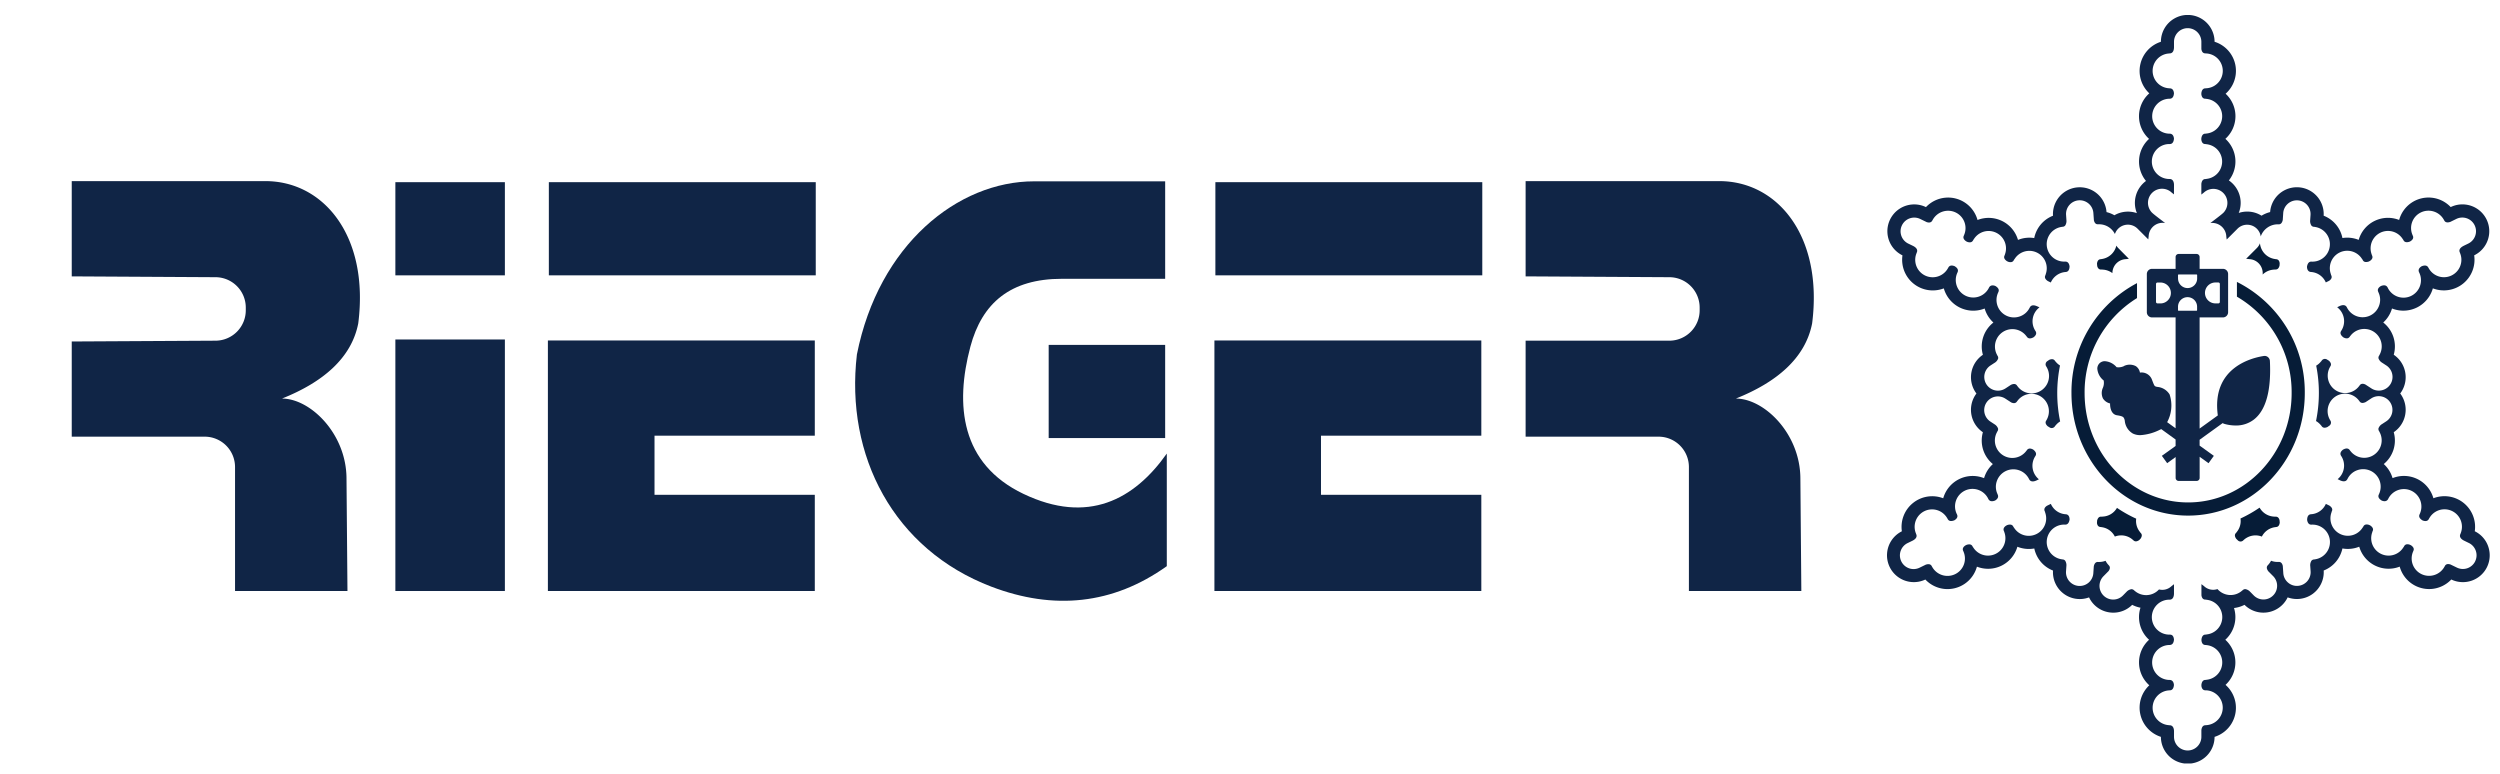 <svg id="rieger-logo-update" xmlns="http://www.w3.org/2000/svg" xmlns:xlink="http://www.w3.org/1999/xlink" width="261.786" height="81.033" viewBox="0 0 261.786 81.033">
  <defs>
    <clipPath id="clip-path">
      <rect id="Rechteck_56" data-name="Rechteck 56" width="261.786" height="81.033" fill="#102546"/>
    </clipPath>
    <clipPath id="clip-path-2">
      <rect id="Rechteck_63" data-name="Rechteck 63" width="253.2" height="78.375" fill="none"/>
    </clipPath>
  </defs>
  <g id="Gruppe_102" data-name="Gruppe 102" clip-path="url(#clip-path)">
    <g id="Gruppe_104" data-name="Gruppe 104" transform="translate(7.512 1.574)">
      <g id="Gruppe_104-2" data-name="Gruppe 104" transform="translate(0 0)" clip-path="url(#clip-path-2)">
        <path id="Pfad_74" data-name="Pfad 74" d="M227.958,56.907a1.81,1.81,0,0,1-.4-1.4,13.49,13.49,0,0,1-2.013-1.131,1.813,1.813,0,0,1-1.526.914.281.281,0,0,1-.086.009c-.107-.008-.358-.025-.469.412l-.014.25c.05.4.3.416.409.423a.223.223,0,0,1,.05.009,1.812,1.812,0,0,1,1.413.989,1.824,1.824,0,0,1,1.885.341.25.25,0,0,1,.039.032c.076.076.257.251.628-.007l.15-.159c.234-.361.062-.532-.012-.606a.27.27,0,0,1-.054-.074" transform="translate(-11.379 -2.769)" fill="#061c37"/>
        <path id="Pfad_75" data-name="Pfad 75" d="M241.628,28.093a1.467,1.467,0,0,1,.009.364,1.841,1.841,0,0,1,1.216-.517.246.246,0,0,1,.086-.008c.105,0,.358.024.469-.413l.014-.249c-.05-.4-.3-.416-.409-.423a.231.231,0,0,1-.051-.009,1.841,1.841,0,0,1-1.606-1.653,1.431,1.431,0,0,1-.326.5l-1.12,1.12.344.04a1.468,1.468,0,0,1,1.373,1.246" transform="translate(-12.218 -1.283)" fill="#061c37"/>
        <path id="Pfad_76" data-name="Pfad 76" d="M223.932,27.946a.287.287,0,0,1,.089.008,1.816,1.816,0,0,1,1.045.369,1.423,1.423,0,0,1,.016-.219,1.474,1.474,0,0,1,1.391-1.245l.316-.039L225.68,25.7a1.447,1.447,0,0,1-.2-.257,1.844,1.844,0,0,1-1.567,1.409.321.321,0,0,1-.051.009c-.107.008-.359.025-.41.475l.023.248c.1.385.358.37.461.362" transform="translate(-11.379 -1.296)" fill="#061c37"/>
        <path id="Pfad_77" data-name="Pfad 77" d="M237.962,29.451v1.541a11.562,11.562,0,0,1,5.729,10.094c0,6.315-4.862,11.452-10.839,11.452S222.012,47.4,222.012,41.087a11.579,11.579,0,0,1,5.488-9.947V29.573a12.9,12.9,0,0,0-6.864,11.513c0,7.074,5.48,12.83,12.216,12.83s12.216-5.755,12.216-12.83a12.885,12.885,0,0,0-7.1-11.636" transform="translate(-11.236 -1.5)" fill="#061c37"/>
        <path id="Pfad_78" data-name="Pfad 78" d="M242.885,55.3a.3.3,0,0,1-.089-.008,1.842,1.842,0,0,1-1.541-.941,13.6,13.6,0,0,1-2,1.138,1.813,1.813,0,0,1-.4,1.423.264.264,0,0,1-.052.071c-.076.076-.254.252,0,.624l.179.176a.4.4,0,0,0,.587-.028.213.213,0,0,1,.039-.032,1.829,1.829,0,0,1,1.885-.341,1.812,1.812,0,0,1,1.413-.989.293.293,0,0,1,.05-.009c.107-.008.359-.025.41-.475l-.023-.248c-.1-.386-.356-.369-.461-.362" transform="translate(-12.155 -2.768)" fill="#061c37"/>
        <path id="Pfad_79" data-name="Pfad 79" d="M263.242,55.656a2.785,2.785,0,0,0-1.411-1.6A3.209,3.209,0,0,0,257.5,50.6c-.018-.06-.036-.12-.057-.178a3.205,3.205,0,0,0-4.077-1.982c-.049.017-.1.034-.143.053-.015-.049-.03-.1-.047-.146a3.189,3.189,0,0,0-.876-1.329,3.186,3.186,0,0,0,1.046-3.334,2.835,2.835,0,0,0,.8-3.88c-.04-.061-.08-.119-.123-.175.044-.057.084-.116.124-.177a2.834,2.834,0,0,0-.8-3.878,3.184,3.184,0,0,0-1.1-3.377,3.174,3.174,0,0,0,.87-1.324c.017-.048.033-.1.047-.146.047.019.095.037.144.054a3.207,3.207,0,0,0,4.077-1.983c.02-.059.039-.119.056-.178a3.209,3.209,0,0,0,4.329-3.457,2.809,2.809,0,0,0-2.459-5.052,3.193,3.193,0,0,0-5.4,1.348,3.193,3.193,0,0,0-4.237,2.086,3.185,3.185,0,0,0-1.7-.193,3.183,3.183,0,0,0-1.967-2.339,2.809,2.809,0,0,0-5.605-.38,3.2,3.2,0,0,0-.9.38,2.79,2.79,0,0,0-1.5-.431h0a2.812,2.812,0,0,0-.887.142,2.849,2.849,0,0,0-.96-3.352l-.074-.052a3.2,3.2,0,0,0-.365-4.356,3.194,3.194,0,0,0,.023-4.723A3.191,3.191,0,0,0,234.584,2.8a2.809,2.809,0,0,0-5.619,0,3.21,3.21,0,0,0-1.215,5.4,3.2,3.2,0,0,0-.025,4.769,3.2,3.2,0,0,0-.321,4.406,2.852,2.852,0,0,0-.953,3.371,2.831,2.831,0,0,0-2.356.221,3.147,3.147,0,0,0-.824-.331,2.809,2.809,0,0,0-5.605.38,3.181,3.181,0,0,0-1.966,2.339,3.174,3.174,0,0,0-1.7.193,3.2,3.2,0,0,0-4.238-2.086,3.193,3.193,0,0,0-5.4-1.348,2.809,2.809,0,0,0-2.459,5.052,3.208,3.208,0,0,0,4.328,3.457c.018.06.036.12.057.178a3.207,3.207,0,0,0,4.077,1.983c.048-.017.1-.035.143-.054.015.049.03.1.047.146a3.183,3.183,0,0,0,.87,1.324,3.182,3.182,0,0,0-1.1,3.377,2.833,2.833,0,0,0-.8,3.879c.039.061.081.12.124.176q-.065.085-.125.177a2.833,2.833,0,0,0,.8,3.878,3.183,3.183,0,0,0,1.045,3.334,3.189,3.189,0,0,0-.876,1.329c-.016.048-.032.1-.047.146-.047-.019-.095-.036-.144-.053a3.205,3.205,0,0,0-4.077,1.982c-.02.059-.039.119-.056.178a3.21,3.21,0,0,0-4.329,3.457,2.809,2.809,0,0,0,2.459,5.051,3.192,3.192,0,0,0,5.4-1.347,3.194,3.194,0,0,0,4.238-2.086,3.216,3.216,0,0,0,1.77.182,3.181,3.181,0,0,0,1.96,2.311,2.806,2.806,0,0,0,3.774,2.81,2.808,2.808,0,0,0,2.533,1.6h.015a2.787,2.787,0,0,0,1.969-.82,3.215,3.215,0,0,0,.869.3,3.2,3.2,0,0,0,.9,3.358,3.2,3.2,0,0,0,.023,4.767,3.21,3.21,0,0,0,1.215,5.4,2.809,2.809,0,0,0,5.619,0,3.191,3.191,0,0,0,1.148-5.445,3.194,3.194,0,0,0-.023-4.723,3.2,3.2,0,0,0,.911-3.324,3.194,3.194,0,0,0,1.1-.335,2.789,2.789,0,0,0,1.969.82h.015a2.812,2.812,0,0,0,2.533-1.6,2.81,2.81,0,0,0,3.774-2.812,3.187,3.187,0,0,0,1.961-2.31,3.2,3.2,0,0,0,1.761-.183,3.2,3.2,0,0,0,4.238,2.086,3.192,3.192,0,0,0,5.4,1.347,2.808,2.808,0,0,0,3.87-3.45M261.876,57.2a1.433,1.433,0,0,1-1.916.662l-.674-.327c-.444-.142-.561.107-.606.2a.258.258,0,0,1-.026.042,1.84,1.84,0,0,1-2.4.768,1.817,1.817,0,0,1-.882-2.359.219.219,0,0,1,.019-.05c.046-.094.166-.342-.25-.619l-.122-.056c-.434-.143-.559.106-.605.2a.243.243,0,0,1-.052.074,1.822,1.822,0,0,1-3.259-1.594.244.244,0,0,1,.024-.078c.046-.093.166-.341-.251-.62l-.122-.056c-.439-.14-.56.108-.605.2a.267.267,0,0,1-.06.081,1.823,1.823,0,0,1-3.26-1.59.248.248,0,0,1,.026-.092c.046-.094.166-.343-.251-.62l-.367-.177a1.813,1.813,0,0,1-1.541,1.084c-.105.008-.412.031-.419.6.08.516.387.5.493.489a.26.26,0,0,1,.066,0h.006a1.826,1.826,0,0,1,.24,3.636.229.229,0,0,1-.064.011.381.381,0,0,0-.283.128.868.868,0,0,0-.132.564l.038.545a1.434,1.434,0,0,1-1.332,1.528,1.4,1.4,0,0,1-1.039-.35,1.421,1.421,0,0,1-.489-.982l-.052-.756c-.1-.444-.369-.424-.474-.418a.223.223,0,0,1-.056,0,1.785,1.785,0,0,1-.7-.125,1.809,1.809,0,0,1-.276.4.27.27,0,0,1-.037.045c-.073.072-.268.265.028.662l.508.51a1.434,1.434,0,0,1-1.019,2.441H239.7a1.426,1.426,0,0,1-1.012-.424l-.356-.362a.181.181,0,0,1-.028-.027.875.875,0,0,0-.512-.274.436.436,0,0,0-.282.128.246.246,0,0,1-.053.042,1.817,1.817,0,0,1-2.494-.094c-.028-.026-.051-.053-.075-.08a1.388,1.388,0,0,1-1.416-.315l-.263-.2v1.162c.065.458.342.458.446.458a.273.273,0,0,1,.1.017,1.823,1.823,0,0,1,0,3.627.249.249,0,0,1-.093.017c-.1,0-.381,0-.449.5l0,.134c.065.457.342.457.446.457a.3.3,0,0,1,.082.011,1.823,1.823,0,0,1,0,3.629.239.239,0,0,1-.086.015c-.1,0-.381,0-.449.5l0,.133c.065.458.342.458.446.458a.3.3,0,0,1,.051,0,1.816,1.816,0,0,1,1.738,1.825,1.839,1.839,0,0,1-1.735,1.824.255.255,0,0,1-.054.006c-.1,0-.381,0-.449.5l0,.711a1.433,1.433,0,0,1-2.866,0v-.579c0-.232-.07-.628-.46-.628a.268.268,0,0,1-.067-.009,1.825,1.825,0,0,1,0-3.643.275.275,0,0,1,.063-.007c.1,0,.413,0,.457-.567-.03-.328-.182-.518-.453-.52a1.83,1.83,0,1,1,0-3.66c.278-.007.427-.2.457-.564-.049-.573-.382-.516-.489-.522a1.83,1.83,0,0,1,0-3.66h.03c.39,0,.456-.4.46-.635v-.984l-.272.215a1.4,1.4,0,0,1-1.3.333c-.014.017-.029.033-.046.049a1.819,1.819,0,0,1-2.5.093.242.242,0,0,1-.052-.041.4.4,0,0,0-.283-.128.878.878,0,0,0-.513.274l-.382.388a1.424,1.424,0,0,1-1.012.424h-.007a1.433,1.433,0,0,1-1.018-2.441l.533-.541c.269-.365.074-.558,0-.63a.269.269,0,0,1-.034-.041,1.782,1.782,0,0,1-.279-.407,1.921,1.921,0,0,1-.7.125.348.348,0,0,1-.054,0c-.1-.008-.377-.029-.478.457l-.049.718a1.433,1.433,0,1,1-2.859-.2l.037-.533V57.7a.863.863,0,0,0-.134-.571.383.383,0,0,0-.281-.124.228.228,0,0,1-.066-.012,1.826,1.826,0,0,1,.244-3.635h.008a.376.376,0,0,1,.065,0c.1.008.413.028.5-.533-.01-.519-.316-.543-.417-.55a1.816,1.816,0,0,1-1.546-1.087l-.409.2c-.382.258-.262.507-.217.6a.278.278,0,0,1,.028.1,1.824,1.824,0,0,1-3.266,1.582.25.25,0,0,1-.056-.077c-.046-.094-.165-.342-.643-.186l-.12.061c-.382.259-.261.507-.216.6a.288.288,0,0,1,.026.076,1.824,1.824,0,0,1-3.263,1.593.238.238,0,0,1-.049-.071c-.047-.093-.165-.344-.642-.185l-.121.061c-.382.258-.262.507-.216.6a.286.286,0,0,1,.02.051,1.816,1.816,0,0,1-.883,2.358,1.838,1.838,0,0,1-2.4-.763.252.252,0,0,1-.028-.047c-.046-.094-.165-.343-.642-.186l-.64.313a1.433,1.433,0,1,1-1.252-2.578l.52-.253c.206-.105.534-.337.364-.689a.271.271,0,0,1-.022-.065,1.825,1.825,0,0,1,3.278-1.589.282.282,0,0,1,.034.053c.045.091.177.37.709.164.446-.266.314-.544.27-.635a1.829,1.829,0,1,1,3.289-1.6c.128.246.363.3.706.165.286-.172.389-.393.27-.64a.355.355,0,0,1-.02-.053,1.776,1.776,0,0,1-.063-1.346,1.83,1.83,0,0,1,3.36-.233.333.333,0,0,1,.017.031c.172.351.556.237.773.138l.253-.124a1.828,1.828,0,0,1-.376-2.42c.057-.089.223-.347-.223-.692-.458-.249-.629.012-.685.1a.331.331,0,0,1-.043.052,1.826,1.826,0,0,1-3.049-1.995.256.256,0,0,1,.029-.061.375.375,0,0,0,.069-.3.871.871,0,0,0-.371-.446l-.42-.275a1.434,1.434,0,1,1,1.57-2.4l.6.39c.414.191.562-.039.62-.125a.274.274,0,0,1,.036-.045,1.827,1.827,0,0,1,3.05,2,.246.246,0,0,1-.025.044c-.059.091-.2.3.134.615l.208.13a.4.4,0,0,0,.569-.149.3.3,0,0,1,.059-.065,1.826,1.826,0,0,1,.473-.416A14.607,14.607,0,0,1,218.4,36.7a1.838,1.838,0,0,1-.457-.406.264.264,0,0,1-.058-.064c-.059-.09-.2-.3-.614-.124l-.2.138a.4.4,0,0,0-.094.582.317.317,0,0,1,.026.047,1.827,1.827,0,0,1-3.052,2,.27.27,0,0,1-.035-.045c-.056-.086-.2-.315-.655-.106l-.563.371a1.434,1.434,0,1,1-1.57-2.4l.412-.269.006,0a.863.863,0,0,0,.375-.452.376.376,0,0,0-.07-.3.265.265,0,0,1-.03-.062,1.826,1.826,0,0,1,3.051-1.992.309.309,0,0,1,.042.05c.056.085.227.345.722.073.409-.321.243-.579.189-.664a1.828,1.828,0,0,1,.426-2.466l-.213-.1-.008,0c-.242-.113-.628-.23-.8.123a.231.231,0,0,1-.025.042,1.787,1.787,0,0,1-1.025.887,1.829,1.829,0,0,1-2.259-2.5.226.226,0,0,1,.014-.035c.045-.092.179-.371-.308-.658-.3-.116-.539-.064-.662.173a1.83,1.83,0,1,1-3.3-1.589c.119-.25.013-.469-.308-.658-.49-.188-.624.091-.67.183a.254.254,0,0,1-.034.055,1.826,1.826,0,0,1-3.278-1.593.261.261,0,0,1,.023-.063c.17-.352-.158-.585-.369-.692l-.017-.009-.5-.242a1.433,1.433,0,0,1,1.252-2.579l.676.329c.437.14.561-.107.606-.2a.379.379,0,0,1,.028-.047,1.84,1.84,0,0,1,2.4-.763,1.817,1.817,0,0,1,.882,2.359.249.249,0,0,1-.019.05c-.046.094-.166.343.249.62l.123.057c.437.139.56-.108.605-.2a.256.256,0,0,1,.052-.074,1.823,1.823,0,0,1,3.259,1.6.27.27,0,0,1-.024.074c-.046.093-.166.342.251.619l.121.057c.441.142.56-.107.606-.2a.279.279,0,0,1,.06-.081,1.823,1.823,0,0,1,3.26,1.591.28.28,0,0,1-.026.092c-.046.093-.166.342.251.619l.313.151a1.833,1.833,0,0,1,1.545-1.1c.1-.008.411-.031.418-.6-.08-.517-.392-.494-.493-.489a.288.288,0,0,1-.064,0h-.009a1.826,1.826,0,0,1-.242-3.636.287.287,0,0,1,.065-.011.379.379,0,0,0,.283-.127.872.872,0,0,0,.132-.566l-.037-.544a1.433,1.433,0,1,1,2.859-.2l.054.757c.1.445.369.423.474.418a.24.24,0,0,1,.058,0,1.849,1.849,0,0,1,1.668,1.021,1.433,1.433,0,0,1,2.373-.56l1.123,1.122c.017-.151.033-.286.04-.348a1.468,1.468,0,0,1,1.243-1.373,1.513,1.513,0,0,1,.481.006c-1.362-1.037-1.39-1.077-1.519-1.258a1.471,1.471,0,0,1,2.192-1.94c.033.028.125.1.25.2l.006-.984c0-.232-.07-.628-.46-.628l-.031,0a1.83,1.83,0,0,1,0-3.66h.03c.1,0,.413,0,.457-.567-.03-.323-.179-.512-.444-.518a1.83,1.83,0,1,1-.013-3.66c.275,0,.427-.192.457-.565-.045-.521-.355-.521-.457-.521a.3.3,0,0,1-.066-.008,1.825,1.825,0,0,1,0-3.643.253.253,0,0,1,.066-.009c.39,0,.456-.4.46-.634V2.809a1.433,1.433,0,0,1,2.866,0v.75c.065.457.342.457.446.457a.271.271,0,0,1,.055.006,1.826,1.826,0,0,1,0,3.648.255.255,0,0,1-.054.006c-.1,0-.381,0-.449.5l0,.133c.065.458.342.458.446.458a.306.306,0,0,1,.088.013,1.823,1.823,0,0,1-.009,3.63.273.273,0,0,1-.079.011c-.1,0-.381,0-.449.5l0,.133c.065.458.342.458.446.458a.288.288,0,0,1,.1.017,1.824,1.824,0,0,1,0,3.628.28.28,0,0,1-.094.017c-.1,0-.381,0-.449.5l0,1.126.275-.218a1.47,1.47,0,0,1,2.166,1.966c-.126.174-.154.212-1.5,1.235a1.474,1.474,0,0,1,1.672,1.4c0,.044.02.163.041.325l1.12-1.12A1.423,1.423,0,0,1,238,21.958h0a1.435,1.435,0,0,1,1.419,1.23,1.886,1.886,0,0,1,1.77-1.272.234.234,0,0,1,.058,0c.1.007.376.029.478-.457l.048-.718a1.433,1.433,0,1,1,2.859.2l-.037.534v.007a.859.859,0,0,0,.135.571.381.381,0,0,0,.281.124.3.3,0,0,1,.065.011,1.826,1.826,0,0,1-.243,3.636h-.009a.278.278,0,0,1-.063,0c-.1-.007-.41-.029-.5.534.008.328.147.529.417.55A1.814,1.814,0,0,1,246.232,28l.345-.168c.382-.258.261-.507.215-.6a.3.3,0,0,1-.028-.1,1.824,1.824,0,0,1,3.266-1.582.267.267,0,0,1,.056.077c.046.094.158.345.642.187l.121-.062c.382-.258.261-.507.215-.6a.286.286,0,0,1-.025-.08,1.823,1.823,0,0,1,3.263-1.59.251.251,0,0,1,.049.071c.046.093.163.339.643.186l.119-.061c.383-.258.262-.507.217-.6a.24.24,0,0,1-.02-.051,1.816,1.816,0,0,1,.883-2.358,1.837,1.837,0,0,1,2.4.768.269.269,0,0,1,.025.042c.046.093.166.341.643.186l.64-.314a1.433,1.433,0,1,1,1.252,2.579l-.48.233-.01.006c-.234.119-.564.352-.393.7a.32.32,0,0,1,.022.065,1.825,1.825,0,0,1-3.278,1.59.292.292,0,0,1-.034-.054c-.046-.092-.184-.37-.709-.164-.283.17-.387.389-.271.635a1.829,1.829,0,1,1-3.289,1.6c-.128-.247-.363-.3-.706-.165-.45.268-.314.547-.27.639a.316.316,0,0,1,.021.054,1.773,1.773,0,0,1,.062,1.345,1.83,1.83,0,0,1-3.36.233c-.006-.01-.011-.021-.016-.031-.172-.35-.556-.237-.772-.137l-.248.12a1.831,1.831,0,0,1,.429,2.462c-.058.089-.224.347.222.692.46.25.63-.011.687-.1a.247.247,0,0,1,.04-.048,1.825,1.825,0,0,1,3.05,1.992.248.248,0,0,1-.029.06.381.381,0,0,0-.069.3.875.875,0,0,0,.372.447l.42.274a1.434,1.434,0,1,1-1.569,2.4l-.6-.39c-.413-.191-.563.039-.62.125a.271.271,0,0,1-.036.046,1.827,1.827,0,0,1-3.049-2,.232.232,0,0,1,.024-.046c.059-.09.2-.3-.134-.614l-.207-.129a.405.405,0,0,0-.569.148.279.279,0,0,1-.059.065,1.865,1.865,0,0,1-.5.433,14.593,14.593,0,0,1-.018,5.8,1.827,1.827,0,0,1,.515.444.258.258,0,0,1,.057.063c.058.09.2.3.614.124l.2-.137a.4.4,0,0,0,.094-.584.219.219,0,0,1-.024-.044,1.827,1.827,0,0,1,3.05-2,.2.2,0,0,1,.035.044c.057.086.2.317.655.106l.564-.371a1.434,1.434,0,1,1,1.569,2.4l-.412.269,0,0a.865.865,0,0,0-.376.452.384.384,0,0,0,.07.3.238.238,0,0,1,.03.063,1.825,1.825,0,0,1-3.052,1.988.23.23,0,0,1-.039-.047c-.057-.086-.23-.348-.724-.074-.409.321-.243.579-.188.664a1.829,1.829,0,0,1-.374,2.424l.259.126c.211.1.6.213.767-.14a.221.221,0,0,1,.025-.041,1.785,1.785,0,0,1,1.025-.888,1.829,1.829,0,0,1,2.259,2.5.26.26,0,0,1-.014.034c-.045.092-.181.371.309.659.3.116.538.063.66-.173a1.83,1.83,0,1,1,3.3,1.588c-.046.095-.176.373.308.659.49.187.624-.092.669-.184a.311.311,0,0,1,.034-.054,1.826,1.826,0,0,1,3.279,1.592.261.261,0,0,1-.023.063c-.171.351.158.584.369.692l.515.251a1.433,1.433,0,0,1,.662,1.915" transform="translate(-10.199 0)" fill="#102546"/>
        <rect id="Rechteck_58" data-name="Rechteck 58" width="11.467" height="9.756" transform="translate(33.889 17.503)" fill="#102546"/>
        <path id="Pfad_80" data-name="Pfad 80" d="M52.535,62.141H80.484V52.068H63.7V45.877H80.484V35.908H52.535Z" transform="translate(-2.675 -1.829)" fill="#102546"/>
        <rect id="Rechteck_59" data-name="Rechteck 59" width="11.467" height="26.338" transform="translate(33.889 33.975)" fill="#102546"/>
        <path id="Pfad_81" data-name="Pfad 81" d="M20.272,18.329H0V28.3l15.112.087a3.181,3.181,0,0,1,3.113,3.209v.229a3.183,3.183,0,0,1-3.113,3.209L0,35.119v9.967H13.968A3.18,3.18,0,0,1,17.1,48.3V61.246H28.872l-.1-11.751c0-4.723-3.789-8.4-6.757-8.4,4.229-1.686,7.269-4.2,7.986-7.869,1.162-9.1-3.584-14.9-9.726-14.9" transform="translate(0 -0.934)" fill="#102546"/>
        <rect id="Rechteck_60" data-name="Rechteck 60" width="27.949" height="9.756" transform="translate(49.96 17.502)" fill="#102546"/>
        <path id="Pfad_82" data-name="Pfad 82" d="M104.065,51.08c-6.588-3.148-7.186-9.317-5.563-15.415,1.222-4.59,4.211-7.11,9.58-7.11H118.9V18.349H105.164c-7.967,0-16.256,6.619-18.543,18.125C85.366,47.112,90.492,56.9,100.7,60.793c6.522,2.486,12.723,1.883,18.371-2.147V46.857c-3.415,4.831-8.265,7.444-15.006,4.222" transform="translate(-4.402 -0.935)" fill="#102546"/>
        <path id="Pfad_83" data-name="Pfad 83" d="M126.076,62.141h27.949V52.068H137.236V45.877h16.789V35.908H126.076Z" transform="translate(-6.421 -1.829)" fill="#102546"/>
        <path id="Pfad_84" data-name="Pfad 84" d="M180.683,18.329H160.411V28.3l15.112.087a3.181,3.181,0,0,1,3.112,3.209v.229a3.182,3.182,0,0,1-3.112,3.209H160.411V45.086h13.968A3.18,3.18,0,0,1,177.51,48.3V61.246h11.773l-.1-11.751c0-4.723-3.788-8.4-6.756-8.4,4.228-1.686,7.268-4.2,7.986-7.869,1.162-9.1-3.584-14.9-9.726-14.9" transform="translate(-8.169 -0.934)" fill="#102546"/>
        <rect id="Rechteck_61" data-name="Rechteck 61" width="27.949" height="9.756" transform="translate(119.756 17.502)" fill="#102546"/>
        <rect id="Rechteck_62" data-name="Rechteck 62" width="12.197" height="9.756" transform="translate(102.3 34.541)" fill="#102546"/>
        <path id="Pfad_85" data-name="Pfad 85" d="M226.289,38.1a1.337,1.337,0,0,1-.783.119,1.761,1.761,0,0,0-1.277-.63.824.824,0,0,0-.461.177l0,0a.474.474,0,0,0-.066.062.424.424,0,0,0-.052.06l0,0a.814.814,0,0,0-.163.468,1.733,1.733,0,0,0,.668,1.254,1.339,1.339,0,0,1-.092.788,1.309,1.309,0,0,0,.016,1.094,1.186,1.186,0,0,0,.745.523c-.007.49.14,1.15.728,1.24.662.1.7.2.786.449a.979.979,0,0,1,.027.127,1.715,1.715,0,0,0,.848,1.338,1.769,1.769,0,0,0,.787.166,5.261,5.261,0,0,0,2.079-.585.843.843,0,0,0,.106-.045l1.5,1.086v.677L230.246,47.5l.556.77.887-.642v2.185a.318.318,0,0,0,.318.318h1.879a.318.318,0,0,0,.318-.318V47.6l.93.673.556-.77L234.2,46.431v-.614l2.413-1.743a.929.929,0,0,0,.188.084,4.382,4.382,0,0,0,1.172.167,3.043,3.043,0,0,0,1.94-.646c1.241-.989,1.8-3.046,1.647-6.112a.561.561,0,0,0-.207-.405.538.538,0,0,0-.423-.118c-1.311.2-5.5,1.24-4.823,6.226L234.2,44.646V33.008h2.441a.544.544,0,0,0,.543-.544v-4a.544.544,0,0,0-.543-.544H234.2v-1.24a.318.318,0,0,0-.318-.318h-1.879a.318.318,0,0,0-.318.318v1.24h-2.467a.544.544,0,0,0-.544.544v4a.544.544,0,0,0,.544.544h2.467V44.615l-.885-.639a3.661,3.661,0,0,0,.258-2.9,1.663,1.663,0,0,0-1.282-.792,1.1,1.1,0,0,1-.115-.024c-.178-.057-.189-.061-.384-.556l-.1-.259a1.158,1.158,0,0,0-1.225-.659,1.015,1.015,0,0,0-.434-.677,1.378,1.378,0,0,0-1.231-.018m9.57-8.742h.307a.155.155,0,0,1,.156.156v1.878a.156.156,0,0,1-.156.156h-.307a1.095,1.095,0,0,1,0-2.19m-5.76,2.19h-.306a.156.156,0,0,1-.157-.156V29.509a.155.155,0,0,1,.157-.156h.306a1.095,1.095,0,0,1,0,2.19m2.839-.657a1,1,0,0,1,1,1v.359a.064.064,0,0,1-.063.064H232a.063.063,0,0,1-.062-.064v-.359a1,1,0,0,1,1-1m-1-1.952v-.36a.063.063,0,0,1,.062-.063h1.879a.064.064,0,0,1,.063.063v.36a1,1,0,1,1-2,0" transform="translate(-11.381 -1.343)" fill="#102546"/>
      </g>
    </g>
  </g>
</svg>

